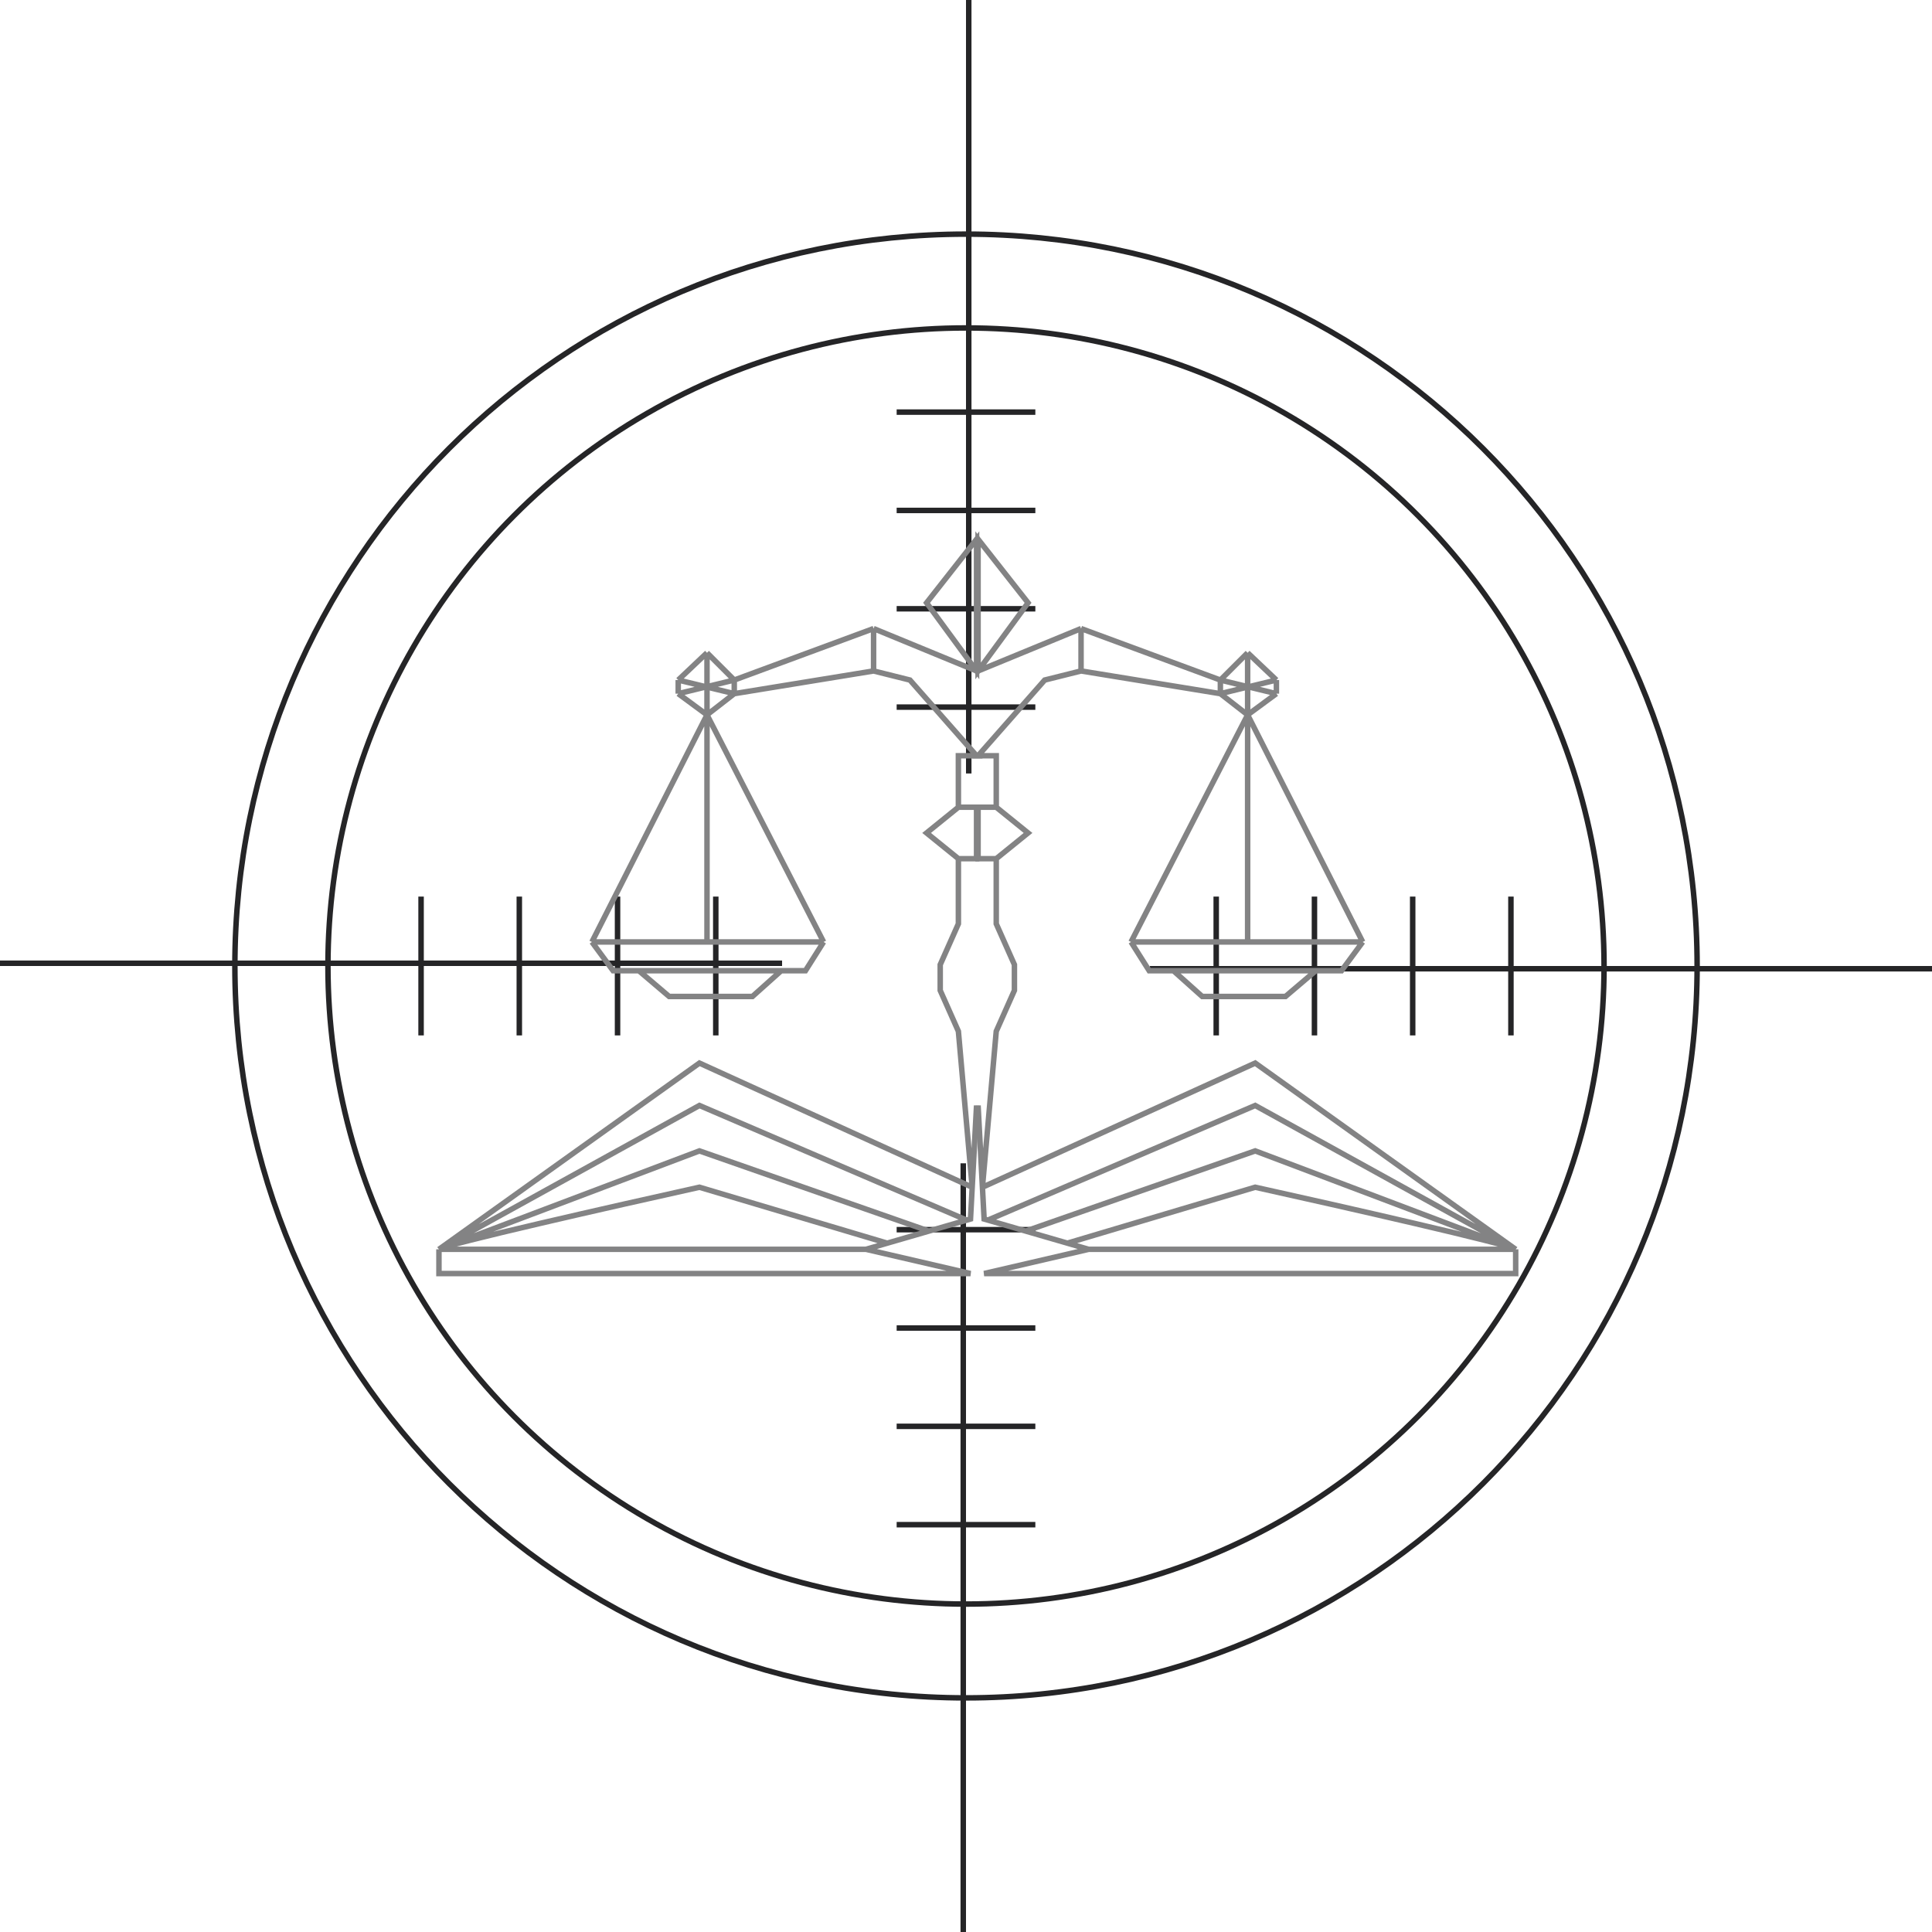 <svg width="352" height="352" viewBox="0 0 352 352" fill="none" xmlns="http://www.w3.org/2000/svg">
<g clip-path="url(#clip0_716_253)">
<path d="M309.206 176C309.206 249.644 249.567 309.344 176 309.344C102.432 309.344 42.794 249.644 42.794 176C42.794 102.355 102.432 42.656 176 42.656C249.567 42.656 309.206 102.355 309.206 176Z" stroke="#252527"/>
<circle cx="176" cy="176" r="116.252" stroke="#252527"/>
<line x1="176.5" y1="-28.753" x2="176.5" y2="140.924" stroke="#252527"/>
<line x1="163.366" y1="75.083" x2="188.634" y2="75.083" stroke="#252527"/>
<line x1="163.366" y1="92.999" x2="188.634" y2="92.999" stroke="#252527"/>
<line x1="163.366" y1="110.915" x2="188.634" y2="110.915" stroke="#252527"/>
<line x1="163.366" y1="128.831" x2="188.634" y2="128.831" stroke="#252527"/>
<line x1="175.5" y1="381.624" x2="175.5" y2="211.947" stroke="#252527"/>
<line x1="188.634" y1="277.788" x2="163.366" y2="277.788" stroke="#252527"/>
<line x1="188.634" y1="259.872" x2="163.366" y2="259.872" stroke="#252527"/>
<line x1="188.634" y1="241.956" x2="163.366" y2="241.956" stroke="#252527"/>
<line x1="188.634" y1="224.04" x2="163.366" y2="224.04" stroke="#252527"/>
<line x1="379.01" y1="176.5" x2="209.508" y2="176.5" stroke="#252527"/>
<line x1="275.282" y1="163.353" x2="275.282" y2="188.647" stroke="#252527"/>
<line x1="257.384" y1="163.353" x2="257.384" y2="188.647" stroke="#252527"/>
<line x1="239.487" y1="163.353" x2="239.487" y2="188.647" stroke="#252527"/>
<line x1="221.589" y1="163.353" x2="221.589" y2="188.647" stroke="#252527"/>
<line x1="-27.01" y1="175.5" x2="142.492" y2="175.5" stroke="#252527"/>
<line x1="76.718" y1="188.647" x2="76.718" y2="163.353" stroke="#252527"/>
<line x1="94.616" y1="188.647" x2="94.616" y2="163.353" stroke="#252527"/>
<line x1="112.513" y1="188.647" x2="112.513" y2="163.353" stroke="#252527"/>
<line x1="130.411" y1="188.647" x2="130.411" y2="163.353" stroke="#252527"/>
<path d="M177.924 122.244V98.245L168.819 109.831L177.924 122.244ZM177.924 122.244L159.162 114.52M159.162 114.52L133.778 123.899M159.162 114.52V122.244M133.778 123.899L128.811 118.934M133.778 123.899V126.382M133.778 123.899L123.569 126.382M159.162 122.244L165.784 123.899L177.924 137.691H174.613V147.07M159.162 122.244L133.778 126.382M133.778 126.382L128.811 130.243M133.778 126.382L123.569 123.899M174.613 147.07H177.924V156.449H174.613M174.613 147.07L168.819 151.759L174.613 156.449M174.613 156.449V168.31L171.302 175.758V180.447L174.613 187.895L177.129 216.307M177.129 216.307L177.924 201.412L176.82 222.1L176.135 222.299M177.129 216.307L127.432 193.688L79.975 227.617M157.782 227.617L176.82 232.031H79.975V227.617M157.782 227.617H79.975M157.782 227.617L161.645 226.498M79.975 227.617C81.079 226.734 112.073 219.709 127.432 216.307L161.645 226.498M79.975 227.617L127.432 209.687L169.233 224.299M79.975 227.617L127.432 201.412L176.135 222.299M161.645 226.498L169.233 224.299M169.233 224.299L176.135 222.299M128.811 130.243L123.569 126.382M128.811 130.243V118.934M128.811 130.243V171.62M128.811 130.243L107.842 171.62M128.811 130.243L150.057 171.62M123.569 126.382V123.899M123.569 123.899L128.811 118.934M128.811 171.62H107.842M128.811 171.62H150.057M107.842 171.62L111.705 176.861H116.395M150.057 171.62L146.746 176.861H142.331M116.395 176.861L121.914 181.551H137.089L142.331 176.861M116.395 176.861H142.331" stroke="#838384"/>
<path d="M178.2 122.244V98.245L187.305 109.831L178.2 122.244ZM178.2 122.244L196.962 114.52M196.962 114.52L222.346 123.899M196.962 114.52V122.244M222.346 123.899L227.312 118.934M222.346 123.899V126.382M222.346 123.899L232.554 126.382M196.962 122.244L190.34 123.899L178.2 137.691H181.511V147.07M196.962 122.244L222.346 126.382M222.346 126.382L227.312 130.243M222.346 126.382L232.554 123.899M181.511 147.07H178.2V156.449H181.511M181.511 147.07L187.305 151.759L181.511 156.449M181.511 156.449V168.31L184.822 175.758V180.447L181.511 187.895L178.994 216.307M178.994 216.307L178.2 201.412L179.303 222.1L179.988 222.299M178.994 216.307L228.692 193.688L276.148 227.617M198.341 227.617L179.303 232.031H276.148V227.617M198.341 227.617H276.148M198.341 227.617L194.479 226.498M276.148 227.617C275.045 226.734 244.051 219.709 228.692 216.307L194.479 226.498M276.148 227.617L228.692 209.687L186.891 224.299M276.148 227.617L228.692 201.412L179.988 222.299M194.479 226.498L186.891 224.299M186.891 224.299L179.988 222.299M227.312 130.243L232.554 126.382M227.312 130.243V118.934M227.312 130.243V171.62M227.312 130.243L248.281 171.62M227.312 130.243L206.067 171.62M232.554 126.382V123.899M232.554 123.899L227.312 118.934M227.312 171.62H248.281M227.312 171.62H206.067M248.281 171.62L244.419 176.861H239.728M206.067 171.62L209.378 176.861H213.792M239.728 176.861L234.21 181.551H219.035L213.792 176.861M239.728 176.861H213.792" stroke="#838384"/>
</g>
<defs>
<clipPath id="clip0_716_253">
<rect width="352" height="352" fill="white"/>
</clipPath>
</defs>
</svg>
